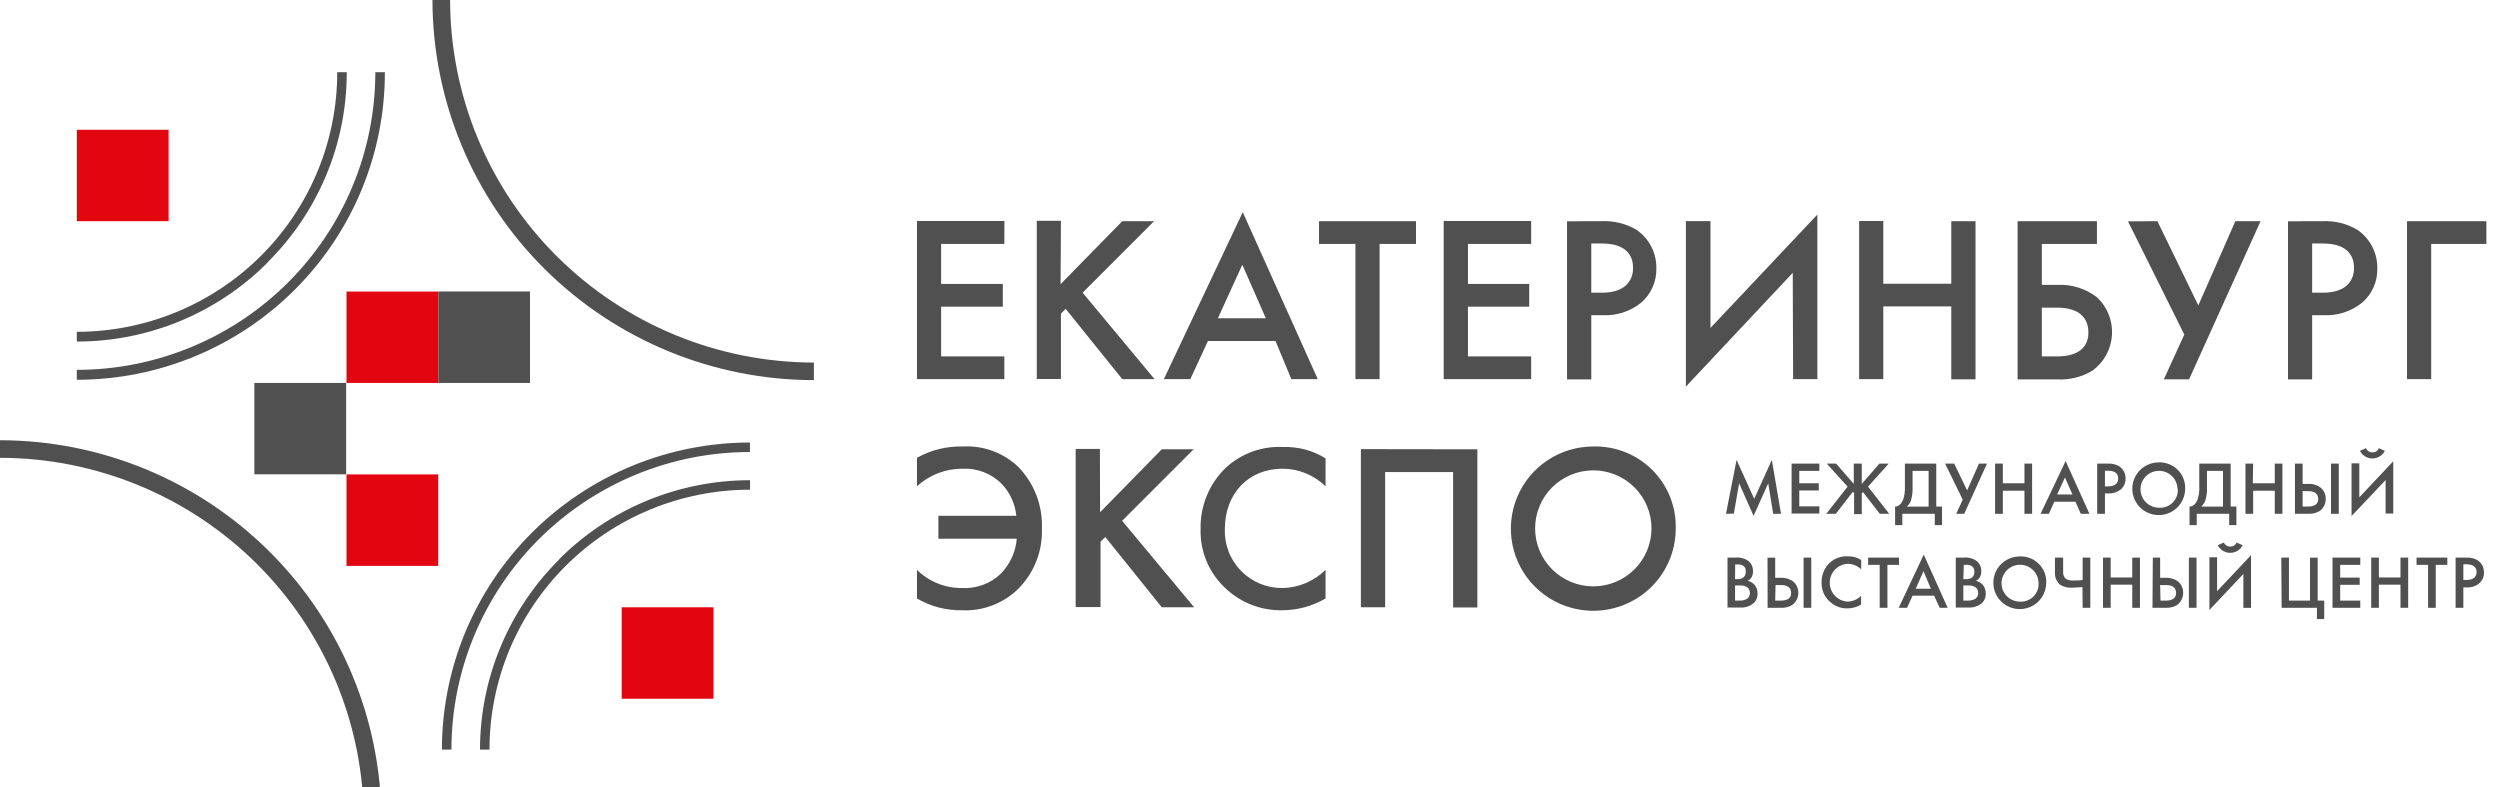 <?xml version="1.0" encoding="UTF-8"?> <svg xmlns="http://www.w3.org/2000/svg" width="181" height="57" viewBox="0 0 181 57" fill="none"> <path d="M124.962 37.197L125.728 33.297L127.005 36.117L128.281 33.297L128.945 37.197H128.377L128.02 34.99L126.96 37.35L125.913 34.99L125.53 37.185L124.962 37.197ZM131.722 34.093H130.267V34.99H131.678V35.512H130.267V36.657H131.722V37.178H129.711V33.565H131.722V34.093ZM134.793 33.565V35.035L136.069 33.565H136.746L135.246 35.232L136.778 37.197H136.095L134.882 35.627L134.793 35.722V37.222H134.237V35.696L134.148 35.601L132.916 37.197H132.226L133.765 35.232L132.258 33.565H132.935L134.212 35.035V33.565H134.793ZM140.186 33.565V36.675H140.601V38.018H140.078V37.198H137.729V38.018H137.205V36.676C137.467 36.676 137.671 36.459 137.786 36.186C137.888 35.879 137.931 35.555 137.914 35.232V33.565H140.186ZM138.469 35.232C138.487 35.576 138.446 35.92 138.348 36.25C138.286 36.412 138.188 36.558 138.061 36.676H139.631V34.093H138.469V35.232ZM141.483 33.565L142.421 35.505L143.276 33.565H143.857L142.21 37.197H141.629L142.102 36.173L140.825 33.565H141.483ZM145.006 34.99H146.57V33.565H147.125V37.197H146.57V35.531H145.006V37.198H144.444V33.565H145.006V34.99ZM150.266 36.326H148.734L148.338 37.198H147.738L149.551 33.38L151.275 37.197H150.649L150.266 36.326ZM150.043 35.798L149.506 34.57L148.938 35.798H150.043ZM152.641 33.565C152.92 33.553 153.197 33.621 153.438 33.762C153.581 33.861 153.697 33.993 153.776 34.147C153.855 34.301 153.895 34.473 153.892 34.646C153.896 34.796 153.867 34.946 153.806 35.084C153.746 35.221 153.655 35.344 153.541 35.442C153.286 35.639 152.969 35.739 152.647 35.722H152.398V37.197H151.836V33.565H152.641ZM152.398 35.213H152.647C153.132 35.213 153.356 34.977 153.356 34.64C153.356 34.436 153.279 34.08 152.641 34.08H152.398V35.213ZM158.207 35.384C158.206 35.762 158.094 36.131 157.883 36.445C157.673 36.759 157.374 37.003 157.025 37.147C156.675 37.292 156.29 37.33 155.918 37.257C155.547 37.183 155.206 37.001 154.938 36.734C154.67 36.467 154.488 36.127 154.414 35.757C154.34 35.387 154.378 35.003 154.523 34.654C154.668 34.305 154.913 34.007 155.228 33.797C155.543 33.587 155.913 33.476 156.292 33.476C156.546 33.466 156.799 33.51 157.035 33.603C157.271 33.696 157.486 33.836 157.666 34.015C157.846 34.194 157.987 34.408 158.08 34.643C158.173 34.879 158.216 35.132 158.207 35.385V35.384ZM157.652 35.384C157.644 35.122 157.559 34.867 157.407 34.653C157.255 34.438 157.043 34.273 156.798 34.178C156.553 34.083 156.284 34.061 156.027 34.117C155.77 34.173 155.534 34.303 155.35 34.491C155.167 34.679 155.043 34.918 154.994 35.176C154.945 35.434 154.974 35.701 155.076 35.943C155.179 36.185 155.351 36.391 155.57 36.536C155.79 36.681 156.048 36.759 156.311 36.759C156.494 36.771 156.678 36.744 156.85 36.679C157.022 36.614 157.178 36.513 157.307 36.383C157.437 36.253 157.536 36.096 157.599 35.924C157.662 35.751 157.687 35.567 157.671 35.384H157.652ZM161.501 33.565V36.675H161.916V38.018H161.392V37.198H159.043V38.018H158.52V36.676C158.782 36.676 158.986 36.459 159.094 36.186C159.202 35.88 159.248 35.556 159.228 35.232V33.565H161.501ZM159.784 35.232C159.802 35.575 159.761 35.92 159.662 36.25C159.601 36.412 159.502 36.558 159.375 36.676H160.945V34.093H159.784V35.232ZM163.103 34.99H164.693V33.565H165.248V37.197H164.693V35.531H163.129V37.198H162.573V33.565H163.129L163.103 34.99ZM166.154 33.565H166.71V35.035H167.131C167.458 35.018 167.779 35.12 168.037 35.321C168.149 35.422 168.238 35.545 168.298 35.684C168.357 35.822 168.386 35.971 168.382 36.122C168.385 36.295 168.345 36.467 168.266 36.621C168.187 36.775 168.071 36.908 167.929 37.007C167.687 37.146 167.41 37.212 167.131 37.197H166.154V33.565ZM166.71 36.675H167.105C167.252 36.675 167.839 36.675 167.839 36.129C167.839 35.868 167.705 35.556 167.118 35.556H166.71V36.676V36.675ZM169.327 33.565V37.197H168.765V33.565H169.327ZM172.717 34.755L170.252 37.363V33.546H170.814V36.008L173.272 33.393V37.178H172.717V34.755ZM171.299 32.445C171.334 32.539 171.399 32.619 171.482 32.674C171.566 32.729 171.665 32.756 171.765 32.751C171.865 32.757 171.963 32.73 172.046 32.675C172.129 32.62 172.192 32.539 172.225 32.445L172.665 32.643C172.58 32.809 172.45 32.947 172.291 33.044C172.132 33.141 171.949 33.193 171.762 33.193C171.576 33.193 171.393 33.142 171.233 33.045C171.074 32.948 170.945 32.809 170.859 32.643L171.299 32.445ZM125.619 40.372C125.797 40.35 125.978 40.363 126.152 40.411C126.325 40.459 126.487 40.541 126.628 40.652C126.725 40.744 126.801 40.856 126.85 40.98C126.9 41.104 126.922 41.238 126.915 41.37C126.923 41.522 126.886 41.673 126.807 41.804C126.742 41.912 126.646 41.998 126.532 42.052C126.711 42.094 126.874 42.184 127.005 42.312C127.173 42.498 127.26 42.743 127.247 42.993C127.253 43.228 127.166 43.457 127.005 43.629C126.867 43.753 126.705 43.849 126.53 43.91C126.354 43.971 126.169 43.997 125.983 43.986H125.071V40.372H125.619ZM125.619 41.931H125.792C125.955 41.944 126.118 41.894 126.245 41.791C126.301 41.733 126.343 41.664 126.368 41.588C126.393 41.512 126.402 41.431 126.392 41.352C126.397 41.288 126.389 41.223 126.367 41.162C126.345 41.102 126.309 41.047 126.264 41.002C126.202 40.951 126.131 40.913 126.054 40.89C125.977 40.867 125.897 40.859 125.817 40.868H125.626L125.619 41.931ZM125.619 43.483H125.958C126.154 43.491 126.347 43.44 126.513 43.337C126.571 43.288 126.617 43.226 126.648 43.157C126.679 43.087 126.694 43.012 126.692 42.936C126.695 42.794 126.642 42.657 126.545 42.554C126.382 42.428 126.176 42.369 125.971 42.389H125.619V43.483ZM127.969 40.373H128.524V41.835H128.945C129.274 41.819 129.598 41.921 129.858 42.122C129.975 42.233 130.066 42.368 130.125 42.518C130.184 42.668 130.209 42.829 130.199 42.99C130.189 43.15 130.144 43.307 130.066 43.448C129.988 43.59 129.88 43.712 129.75 43.808C129.508 43.949 129.231 44.017 128.952 44.005H127.975L127.969 40.372V40.373ZM128.524 43.483H128.945C129.092 43.483 129.679 43.483 129.679 42.93C129.679 42.669 129.545 42.357 128.958 42.357H128.55L128.524 43.483ZM131.135 40.373V44.005H130.579V40.372H131.135V40.373ZM134.748 41.218C134.483 40.961 134.128 40.818 133.758 40.818C133.41 40.841 133.084 40.996 132.845 41.25C132.606 41.504 132.473 41.839 132.473 42.188C132.474 42.537 132.607 42.872 132.846 43.127C133.084 43.381 133.41 43.535 133.758 43.559C134.128 43.549 134.479 43.399 134.741 43.139V43.776C134.437 43.954 134.091 44.048 133.739 44.049C133.265 44.053 132.807 43.873 132.463 43.547C132.273 43.373 132.122 43.16 132.022 42.923C131.922 42.686 131.874 42.43 131.882 42.173C131.875 41.909 131.923 41.647 132.023 41.403C132.123 41.158 132.273 40.938 132.463 40.753C132.64 40.589 132.848 40.463 133.075 40.381C133.302 40.299 133.543 40.264 133.784 40.277C134.127 40.267 134.465 40.36 134.754 40.544L134.748 41.218ZM136.65 40.894V44.004H136.088V40.894H135.252V40.372H137.487V40.894H136.65ZM140.027 43.127H138.469L138.067 44.005H137.467L139.28 40.155L141.01 44.005H140.435L140.027 43.127ZM139.797 42.624L139.261 41.352L138.699 42.624H139.797ZM142.146 40.372C142.324 40.35 142.505 40.363 142.679 40.411C142.852 40.459 143.014 40.541 143.155 40.652C143.252 40.744 143.328 40.856 143.377 40.98C143.427 41.104 143.449 41.238 143.442 41.37C143.45 41.522 143.412 41.674 143.333 41.804C143.268 41.912 143.173 41.998 143.059 42.052C143.237 42.095 143.4 42.185 143.531 42.312C143.613 42.404 143.677 42.512 143.717 42.629C143.758 42.746 143.775 42.87 143.768 42.993C143.776 43.228 143.69 43.456 143.531 43.629C143.251 43.877 142.884 44.006 142.51 43.986H141.597V40.372H142.146ZM142.146 41.931H142.35C142.514 41.944 142.676 41.894 142.804 41.791C142.853 41.734 142.891 41.669 142.916 41.598C142.94 41.527 142.949 41.453 142.944 41.378C142.948 41.313 142.938 41.249 142.915 41.188C142.892 41.128 142.856 41.073 142.81 41.028C142.75 40.977 142.679 40.939 142.604 40.916C142.528 40.893 142.449 40.885 142.37 40.894H142.178L142.146 41.931ZM142.146 43.483H142.485C142.68 43.49 142.874 43.44 143.04 43.337C143.098 43.288 143.144 43.226 143.175 43.157C143.206 43.087 143.221 43.012 143.219 42.936C143.219 42.795 143.167 42.659 143.072 42.554C142.909 42.428 142.703 42.368 142.497 42.389H142.146V43.483ZM148.147 42.192C148.147 42.57 148.034 42.939 147.824 43.253C147.614 43.567 147.315 43.811 146.965 43.955C146.615 44.099 146.23 44.137 145.858 44.063C145.487 43.99 145.146 43.808 144.878 43.541C144.61 43.275 144.427 42.934 144.353 42.564C144.28 42.194 144.318 41.81 144.462 41.461C144.608 41.112 144.853 40.814 145.168 40.605C145.483 40.395 145.853 40.283 146.232 40.283C146.486 40.273 146.739 40.316 146.976 40.408C147.333 40.547 147.637 40.793 147.847 41.113C148.057 41.432 148.162 41.81 148.147 42.192ZM147.591 42.192C147.585 41.929 147.501 41.673 147.35 41.458C147.199 41.242 146.987 41.076 146.742 40.98C146.496 40.884 146.228 40.862 145.97 40.917C145.712 40.972 145.477 41.102 145.292 41.29C145.108 41.478 144.983 41.716 144.934 41.974C144.897 42.167 144.903 42.367 144.952 42.558C145.001 42.748 145.092 42.926 145.218 43.078C145.344 43.229 145.502 43.351 145.681 43.434C145.859 43.517 146.054 43.56 146.251 43.559C146.432 43.568 146.613 43.539 146.782 43.473C146.951 43.408 147.105 43.307 147.232 43.178C147.358 43.048 147.456 42.893 147.518 42.723C147.58 42.553 147.605 42.372 147.591 42.192ZM150.77 42.51C150.56 42.51 150.196 42.548 150.03 42.548C149.716 42.571 149.403 42.493 149.136 42.325C149.014 42.214 148.919 42.076 148.857 41.923C148.795 41.77 148.768 41.606 148.778 41.441V40.372H149.372V41.352C149.357 41.454 149.367 41.559 149.402 41.656C149.436 41.754 149.494 41.842 149.57 41.912C149.745 42.008 149.946 42.048 150.145 42.026C150.387 42.026 150.604 42.026 150.783 41.988V40.372H151.338V44.005H150.783L150.77 42.51ZM152.813 41.81H154.377V40.372H154.932V44.005H154.377V42.33H152.813V44.004H152.258V40.371H152.813V41.809V41.81ZM155.864 40.372H156.394V41.835H156.809C157.138 41.819 157.462 41.921 157.722 42.122C157.898 42.289 158.014 42.51 158.051 42.75C158.088 42.99 158.046 43.235 157.929 43.448C157.852 43.59 157.744 43.713 157.613 43.808C157.372 43.949 157.095 44.017 156.816 44.005H155.839L155.864 40.372ZM156.42 43.483H156.816C156.962 43.483 157.55 43.483 157.55 42.93C157.55 42.669 157.416 42.357 156.828 42.357H156.394L156.42 43.483ZM159.03 40.373V44.005H158.475V40.372H159.03V40.373ZM162.42 41.555L159.962 44.164V40.347H160.518V42.802L162.975 40.194V44.011H162.42V41.555ZM161.003 39.278C161.044 39.368 161.109 39.444 161.192 39.497C161.274 39.55 161.371 39.578 161.469 39.578C161.568 39.578 161.664 39.55 161.747 39.497C161.83 39.443 161.895 39.367 161.935 39.277L162.369 39.475C162.285 39.641 162.156 39.781 161.997 39.878C161.878 39.951 161.746 39.998 161.608 40.017C161.47 40.036 161.329 40.027 161.195 39.989C161.061 39.951 160.936 39.886 160.828 39.797C160.721 39.709 160.632 39.599 160.569 39.475L161.003 39.278ZM165.165 40.372H165.72V43.483H167.246V40.373H167.801V43.483H168.274V44.819H167.744V44.005H165.19L165.165 40.372ZM170.884 40.894H169.429V41.816H170.84V42.338H169.429V43.483H170.884V44.005H168.874V40.372H170.884V40.894ZM172.231 41.81H173.795V40.372H174.351V44.005H173.795V42.33H172.231V44.004H171.676V40.371H172.231V41.809V41.81ZM176.349 40.894V44.004H175.793V40.894H174.957V40.372H177.185V40.894H176.349ZM178.589 40.372C178.869 40.356 179.147 40.425 179.387 40.569C179.53 40.666 179.646 40.797 179.725 40.95C179.804 41.104 179.844 41.275 179.84 41.447C179.845 41.598 179.816 41.748 179.754 41.886C179.692 42.024 179.599 42.145 179.483 42.242C179.234 42.446 178.917 42.548 178.596 42.529H178.347V44.005H177.785V40.372H178.589ZM178.347 41.988H178.596C179.074 41.988 179.304 41.758 179.304 41.415C179.304 41.218 179.221 40.855 178.589 40.855H178.347V41.988ZM72.714 17.66H68.137V20.555H72.605V22.203H68.137V25.803H72.714V27.451H66.388V16H72.72L72.714 17.66ZM76.786 20.574L81.255 16.013H83.559L78.382 21.191L83.591 27.451H81.255L77.157 22.361L76.812 22.705V27.439H75.062V15.987H76.812L76.786 20.574ZM92.35 24.69H87.454L86.177 27.451H84.262L89.976 15.364L95.408 27.451H93.493L92.35 24.691V24.69ZM91.648 23.042L89.944 19.168L88.175 23.042H91.648ZM99.882 17.66V27.451H98.133V17.661H95.497V16.013H102.519V17.66H99.883H99.882ZM110.856 17.66H106.279V20.555H110.715V22.203H106.279V25.803H110.856V27.451H104.523V16H110.856V17.66ZM115.981 16.013C116.864 15.975 117.739 16.196 118.497 16.649C118.945 16.96 119.309 17.376 119.557 17.861C119.805 18.346 119.93 18.884 119.92 19.429C119.932 19.902 119.838 20.372 119.645 20.805C119.452 21.238 119.164 21.622 118.803 21.929C118.01 22.56 117.013 22.876 116.001 22.819H115.209V27.47H113.454V16.02L115.981 16.013ZM115.209 21.191H116C117.513 21.191 118.234 20.453 118.234 19.391C118.234 18.755 117.978 17.629 115.98 17.629H115.208V21.191H115.209ZM129.795 19.753L122.058 27.992V16.012H123.839V23.742L131.576 15.535V27.451H129.821L129.795 19.754V19.753ZM136.351 20.543H141.273V16.013H143.028V27.464H141.273V22.184H136.351V27.451H134.602V16H136.351V20.542V20.543ZM146.073 16.013H151.818V17.66H147.828V20.625H148.965C150 20.575 151.019 20.898 151.837 21.535C152.205 21.884 152.491 22.309 152.676 22.781C152.861 23.253 152.94 23.759 152.908 24.265C152.875 24.77 152.731 25.262 152.487 25.706C152.242 26.15 151.903 26.535 151.493 26.834C150.735 27.29 149.86 27.511 148.977 27.47H146.073V16.013ZM147.828 25.803H148.895C149.36 25.803 151.199 25.803 151.199 24.073C151.199 23.246 150.784 22.273 148.927 22.273H147.828V25.803ZM156.197 16.013L159.159 22.113L161.84 16.013H163.666L158.489 27.464H156.663L158.144 24.22L154.065 16.025L156.197 16.013ZM168.179 16.013C169.059 15.973 169.932 16.195 170.687 16.649C171.137 16.958 171.502 17.374 171.752 17.859C172.001 18.344 172.127 18.884 172.117 19.429C172.13 19.902 172.036 20.373 171.842 20.805C171.649 21.238 171.361 21.622 171 21.929C170.205 22.56 169.206 22.877 168.192 22.819H167.4V27.47H165.651V16.02L168.179 16.013ZM167.4 21.191H168.192C169.711 21.191 170.432 20.453 170.432 19.391C170.432 18.755 170.17 17.629 168.179 17.629H167.4V21.191ZM174.269 16.013H180.014V17.66H176.018V27.451H174.269V16.013ZM66.388 33.145C67.401 32.579 68.548 32.296 69.708 32.325C70.445 32.284 71.183 32.395 71.876 32.651C72.569 32.907 73.201 33.302 73.735 33.813C74.304 34.403 74.748 35.101 75.04 35.867C75.332 36.632 75.466 37.449 75.433 38.267C75.462 39.071 75.326 39.872 75.033 40.621C74.74 41.371 74.296 42.052 73.729 42.624C73.193 43.151 72.555 43.561 71.853 43.829C71.151 44.097 70.401 44.218 69.65 44.183C68.505 44.203 67.377 43.908 66.388 43.33V41.256C66.818 41.681 67.328 42.016 67.889 42.242C68.45 42.468 69.051 42.58 69.656 42.573C70.166 42.601 70.677 42.525 71.157 42.349C71.637 42.173 72.076 41.901 72.446 41.549C73.122 40.864 73.536 39.963 73.614 39.004H67.939V37.344H73.582C73.495 36.479 73.125 35.666 72.528 35.034C72.156 34.661 71.71 34.37 71.219 34.181C70.727 33.992 70.201 33.907 69.675 33.934C68.459 33.931 67.286 34.385 66.388 35.206V33.146V33.145ZM79.646 37.089L84.114 32.529H86.419L81.242 37.707L86.457 43.967H84.114L80.023 38.877L79.678 39.221V43.954H77.878V32.503H79.633L79.646 37.089ZM95.969 35.206C95.137 34.394 94.022 33.938 92.859 33.934C90.364 33.934 88.679 35.766 88.679 38.292C88.657 38.852 88.75 39.41 88.952 39.933C89.153 40.456 89.46 40.932 89.852 41.332C90.245 41.733 90.715 42.049 91.234 42.262C91.754 42.475 92.311 42.581 92.873 42.573C94.035 42.546 95.144 42.075 95.969 41.256V43.33C95.014 43.888 93.927 44.183 92.821 44.183C91.317 44.21 89.861 43.651 88.761 42.624C88.161 42.079 87.686 41.411 87.368 40.665C87.051 39.92 86.899 39.115 86.923 38.305C86.903 37.476 87.057 36.652 87.373 35.885C87.69 35.118 88.163 34.425 88.762 33.851C89.32 33.34 89.974 32.946 90.686 32.691C91.399 32.435 92.155 32.324 92.911 32.363C93.989 32.33 95.052 32.615 95.969 33.183V35.206ZM106.961 32.528V43.98H105.205V34.177H100.284V43.967H98.528V32.517L106.961 32.529V32.528ZM121.323 38.254C121.327 39.432 120.98 40.584 120.327 41.564C119.672 42.545 118.742 43.311 117.652 43.763C116.561 44.216 115.361 44.337 114.202 44.109C113.044 43.882 111.979 43.317 111.141 42.486C110.305 41.656 109.735 40.595 109.503 39.44C109.271 38.285 109.388 37.088 109.839 36C110.291 34.911 111.056 33.981 112.037 33.328C113.02 32.674 114.174 32.325 115.355 32.325C116.143 32.304 116.927 32.443 117.659 32.733C118.391 33.023 119.056 33.458 119.615 34.013C120.173 34.567 120.612 35.229 120.906 35.959C121.2 36.688 121.342 37.469 121.323 38.254ZM119.568 38.254C119.568 37.702 119.459 37.156 119.247 36.646C119.035 36.136 118.725 35.673 118.334 35.284C117.543 34.496 116.472 34.054 115.355 34.054C114.238 34.054 113.167 34.496 112.376 35.284C111.985 35.673 111.675 36.136 111.463 36.646C111.251 37.156 111.142 37.702 111.142 38.254C111.142 38.806 111.251 39.352 111.463 39.861C111.675 40.371 111.985 40.834 112.376 41.223C113.167 42.011 114.238 42.453 115.355 42.453C116.472 42.453 117.543 42.011 118.334 41.223C118.725 40.834 119.035 40.371 119.247 39.861C119.459 39.351 119.568 38.805 119.568 38.253V38.254ZM19.38 19.003C17.569 20.82 15.416 22.261 13.045 23.243C10.672 24.226 8.128 24.731 5.56 24.728V24.022C8.036 24.023 10.488 23.537 12.777 22.593C15.064 21.65 17.143 20.266 18.895 18.52C20.645 16.776 22.035 14.704 22.983 12.422C23.93 10.142 24.417 7.698 24.416 5.229H25.106C25.109 7.79 24.602 10.326 23.616 12.689C22.629 15.054 21.183 17.2 19.361 19.003" fill="#505050"></path> <path d="M5.56 27.464V26.777C11.289 26.777 16.785 24.506 20.844 20.463C22.85 18.465 24.441 16.091 25.527 13.477C26.614 10.863 27.173 8.06 27.174 5.229H27.864C27.869 8.152 27.296 11.047 26.177 13.747C25.057 16.45 23.415 18.905 21.344 20.972C19.271 23.041 16.811 24.682 14.104 25.8C11.395 26.92 8.492 27.496 5.56 27.496V27.464ZM40.477 40.493C42.291 38.677 44.446 37.237 46.817 36.255C49.191 35.272 51.735 34.767 54.304 34.767V35.454C51.826 35.454 49.372 35.941 47.081 36.887C44.792 37.832 42.712 39.218 40.959 40.967C39.208 42.714 37.819 44.788 36.871 47.073C35.925 49.355 35.438 51.802 35.441 54.273H34.751C34.753 51.712 35.261 49.177 36.247 46.813C37.234 44.447 38.678 42.299 40.497 40.493" fill="#505050"></path> <path d="M54.297 32.038V32.725C48.568 32.726 43.073 34.996 39.014 39.039C37.008 41.037 35.417 43.411 34.331 46.025C33.244 48.639 32.685 51.442 32.684 54.273H31.994C31.993 51.353 32.57 48.461 33.69 45.764C34.811 43.065 36.454 40.614 38.524 38.551C40.597 36.485 43.056 34.848 45.761 33.731C48.468 32.613 51.368 32.038 54.297 32.038ZM58.925 27.521C51.609 27.515 44.592 24.613 39.408 19.451C36.846 16.9 34.812 13.869 33.423 10.532C32.033 7.194 31.315 3.615 31.31 0L32.587 0C32.592 3.448 33.277 6.861 34.602 10.044C35.928 13.227 37.868 16.118 40.311 18.551C45.255 23.475 51.947 26.242 58.925 26.249V27.521ZM27.615 59.394H26.338C26.333 55.946 25.648 52.533 24.323 49.35C22.997 46.166 21.057 43.276 18.614 40.843C13.67 35.919 6.978 33.152 0 33.145L0 31.873C7.316 31.879 14.333 34.781 19.517 39.943C22.079 42.494 24.113 45.525 25.502 48.862C26.892 52.199 27.61 55.778 27.615 59.393V59.394Z" fill="#505050"></path> <path d="M51.648 43.967H45.01V50.589H51.65V43.967H51.648Z" fill="#E30611"></path> <path d="M12.205 9.396H5.56V16.013H12.205V9.396Z" fill="#E30611"></path> <path d="M31.726 21.108H25.086V27.725H31.726V21.108Z" fill="#E30611"></path> <path d="M25.061 27.725H18.416V34.341H25.061V27.725Z" fill="#505050"></path> <path d="M38.371 21.102H31.732V27.725H38.371V21.102Z" fill="#505050"></path> <path d="M31.726 34.347H25.086V40.97H31.726V34.347Z" fill="#E30611"></path> </svg> 